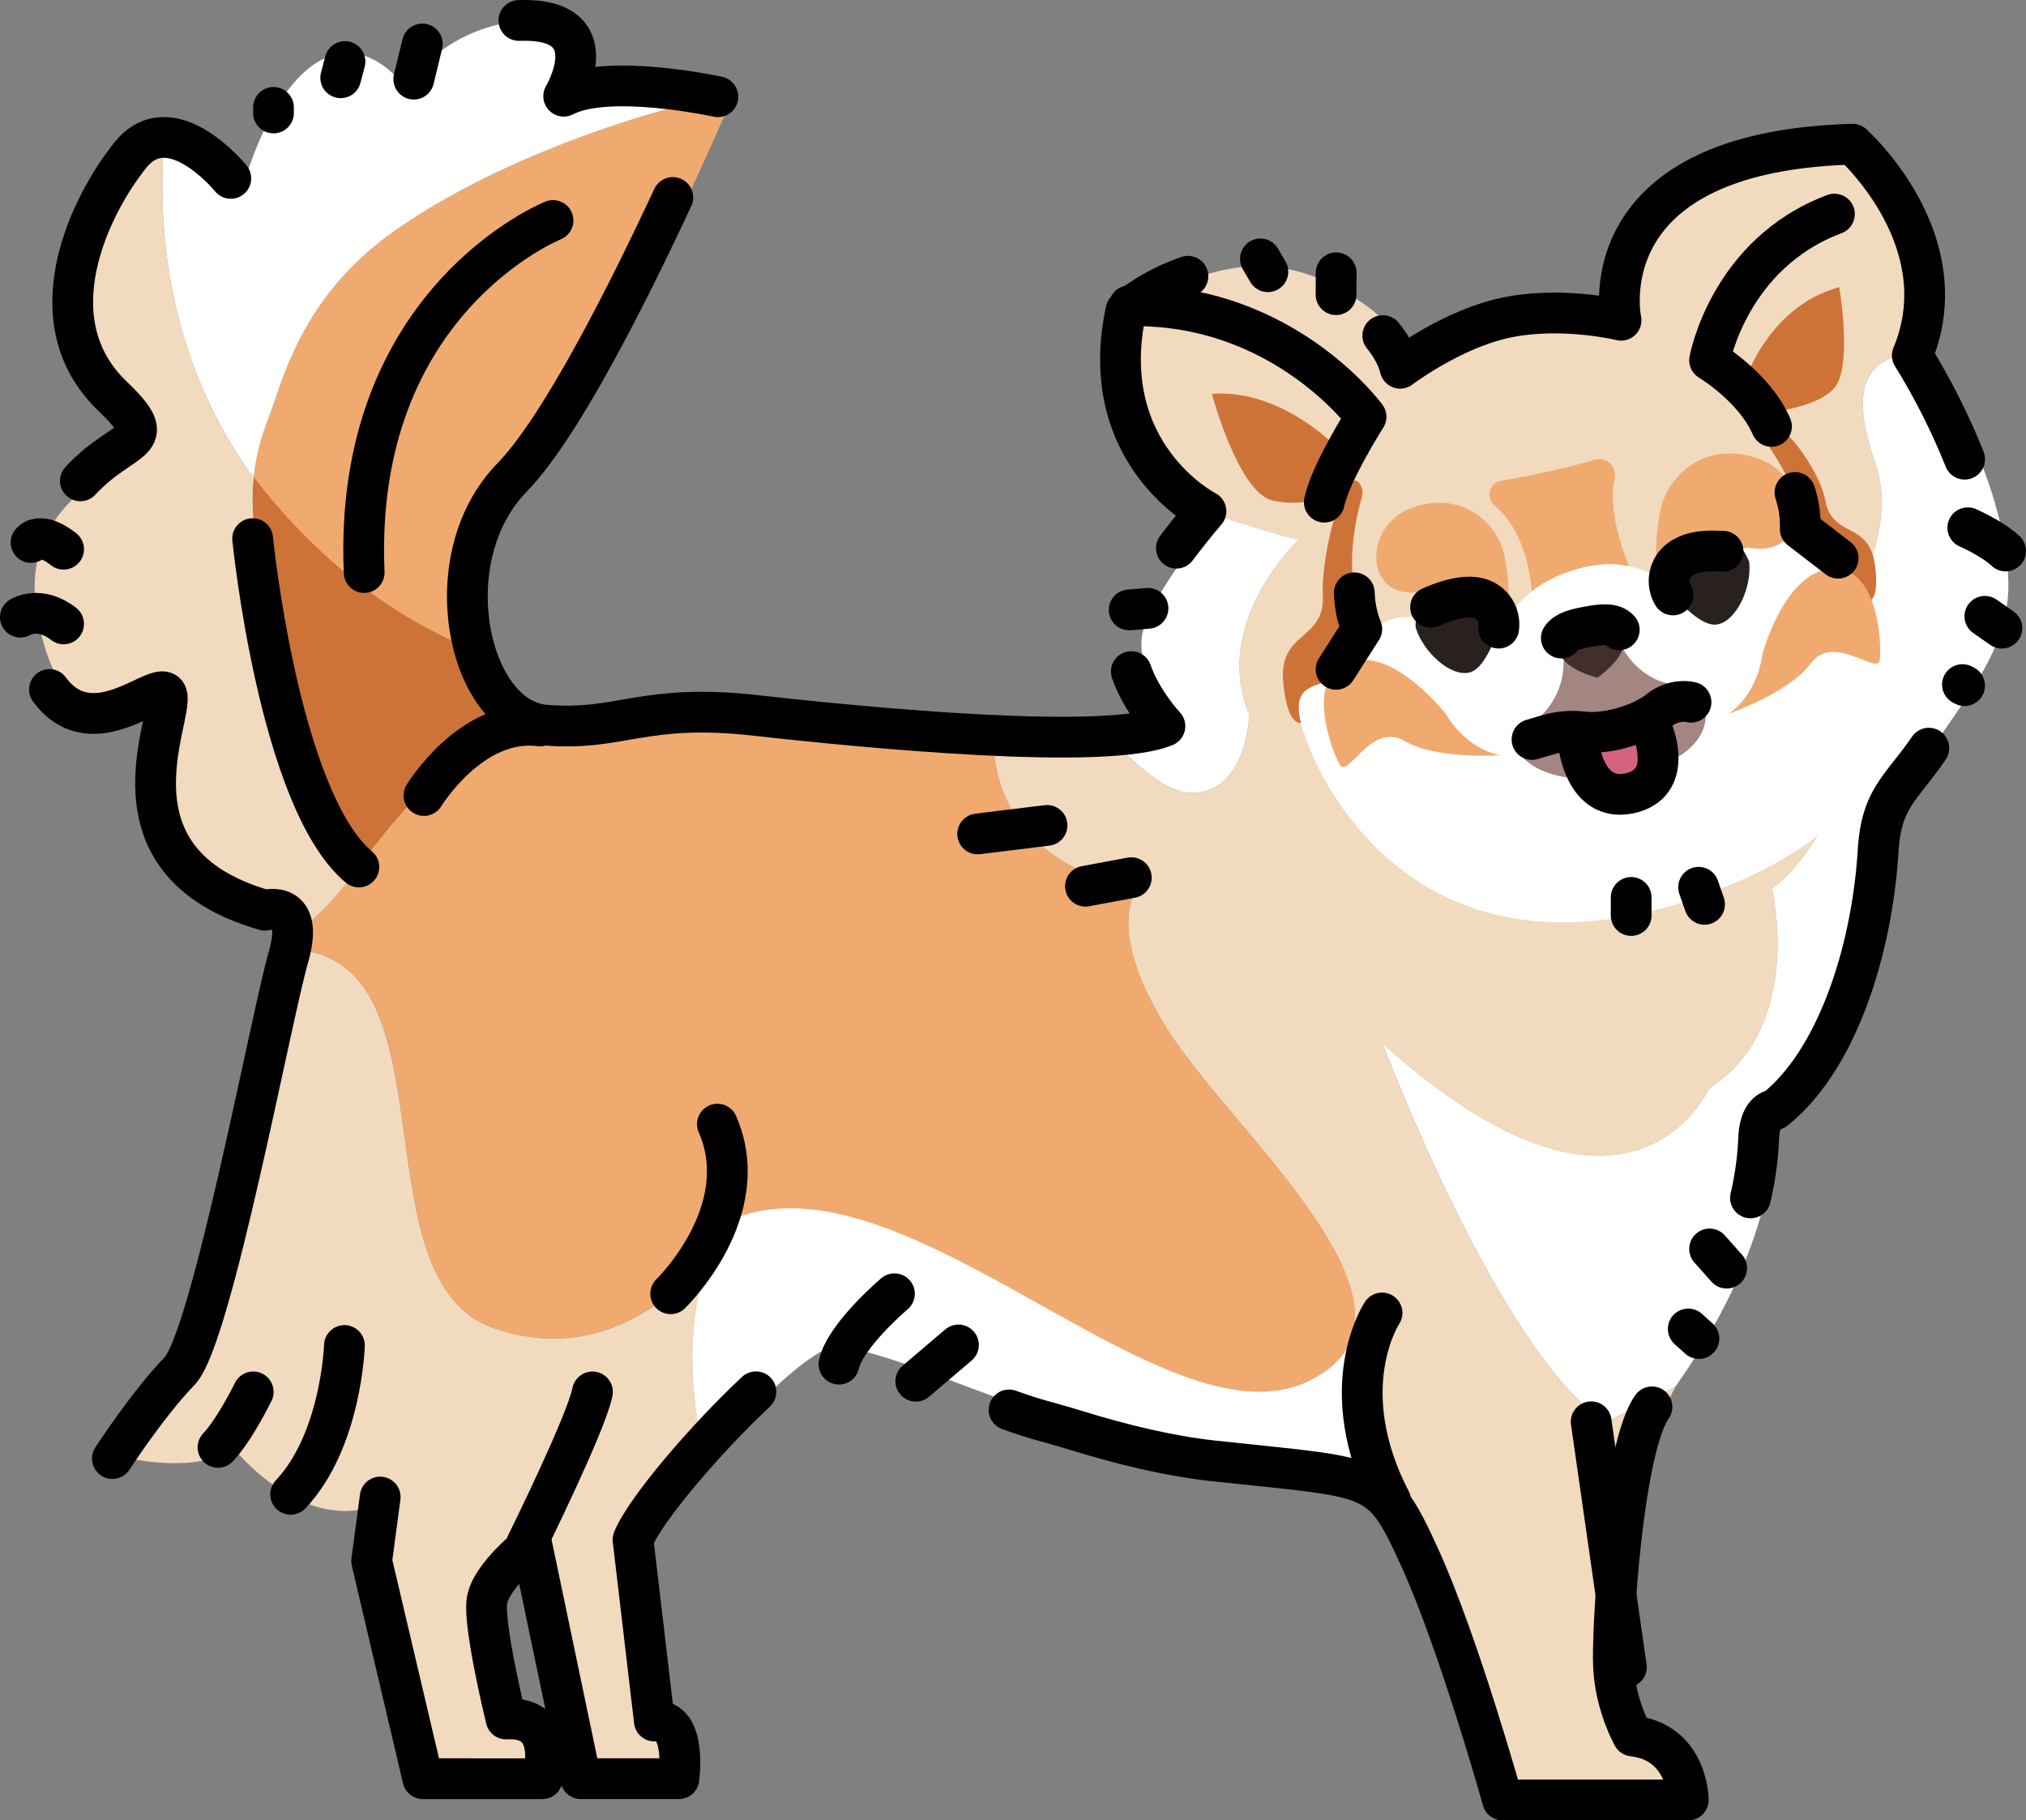 <?xml version="1.0"?>
<svg xmlns="http://www.w3.org/2000/svg" data-name="&#x421;&#x43B;&#x43E;&#x439; 1" id="&#x421;&#x43B;&#x43E;&#x439;_1" viewBox="0 0 2038.24 1831.5"><rect x="0" y="0" width="2038.24" height="1831.5" fill="#808080" stroke="none"/><defs><style>.cls-1{fill:#f2dabf;}.cls-2{fill:#fff;}.cls-3,.cls-6{fill:none;}.cls-4{fill:#f0aa70;}.cls-5{fill:#ce7338;}.cls-6{stroke:#000;stroke-linecap:round;stroke-linejoin:round;stroke-width:41px;}.cls-7{fill:#a38582;}.cls-8{fill:#422e2d;}.cls-9{fill:#292120;}.cls-10{fill:#d3637e;}</style></defs><title/><path class="cls-1" d="M1442,2099.33c-38.58,44.91-114,107.22-216.28,71.21-135.82-47.83-41.51-357.32-189.51-379.34-.46,1.86-1,3.78-1.56,5.8-17.17,59-77.28,383.2-109.49,416.47s-67.62,88-67.62,88,73,17.17,106.27-10.73c0,0,78.36,100.9,163.15,49.38l-8.59,64.4,51.52,219h120.22s19.32-63.33-36.5-60.11c0,0-22.54-92.31-19.32-118.07s45.08-58,45.08-58l49.38,236.14h98.75s8.59-61.18-24.69-58l-21.47-182.48c6.82-17.06,29.91-48,57.89-80.19C1417.84,2217.27,1425,2149.89,1442,2099.33Z" transform="translate(-729.5 -834.52)"/><path class="cls-2" d="M2083.12,2193.12c-7.65,12.17-20.24,22.86-38.9,31.63-143.83,67.62-435.79-259.76-573.19-165.3,0,0-10.06,17.85-29,39.88-17,50.56-24.2,117.94-2.76,203.56,42.44-48.83,96.14-100.52,121.37-110.87,41.86-17.17,237.22,93.38,403.59,111.63,67.23,7.37,107.64,10.37,134.55,17.05-.81-44-2.45-88.39-5.75-107.22A41.94,41.94,0,0,0,2083.12,2193.12Z" transform="translate(-729.5 -834.52)"/><path class="cls-1" d="M2608.28,979.09c-269.42,7.51-232.92,177.11-232.92,177.11s-56.89-14-112.71-3.22-109.49,51.52-109.49,51.52c-10.73-41.86-63.33-71.92-63.33-71.92-112.71-75.14-212.53,14-212.53,14-31.13,144.91,80.5,201.8,80.5,201.8s-1.45,1.67-3.94,4.65c26.9,9,55.79,18,81.76,24.87,0,0-88,82.65-49.38,176,0,0-2.15,76.21-55.82,78.36-26.51,1.06-58.78-27.74-84.66-57.16-33.67,1.32-74.58.34-117.28-1.92.57,139.65,145.59,154.07,145.59,154.07s-35.42,40.79,31.13,144.91c57.91,90.61,229.21,239.33,177.91,321a41.94,41.94,0,0,1,9.94,20.36c3.3,18.83,4.94,63.26,5.75,107.22,39.69,9.86,50,27.74,73.68,79.55,39.72,86.94,83.72,244.73,83.72,244.73H2443s0-58-55.82-64.4c0,0-17.17-30.05-19.32-68.7-2.1-37.79,19.41-235.72,47.47-282.58l-70.55,36.24c-107.34-69.77-224.34-381.05-224.34-381.05,249,224.34,328.46,45.08,328.46,45.08,96.6-61.18,63.33-200.72,63.33-200.72,50.45-37.57,85.87-134.17,85.87-134.17s43.47-78.89,1.61-168c0,0,36.5-66.55,17.17-123.44-17.08-50.28-32.45-115.65,52.4-113.84C2715.29,1074.47,2608.28,979.09,2608.28,979.09Z" transform="translate(-729.5 -834.52)"/><path class="cls-3" d="M1090.42,1706.77c-3.81,5.29-5.89,8.38-6,8.52,4-5.27,6.07-8.44,6.07-8.44Z" transform="translate(-729.5 -834.52)"/><path class="cls-4" d="M1224.39,1495.18c-18.67-55.49-12.07-132.12,35.18-180.65,79.43-81.58,207.16-383.2,207.16-383.2s-2.81-.62-7.7-1.55c-117.8,25.58-248.24,77.15-333.26,137.53-94.43,67.08-111.19,149.36-127.57,191.94a213.25,213.25,0,0,0-13.44,55.43C1018.68,1359.59,1101.09,1453.31,1224.39,1495.18Z" transform="translate(-729.5 -834.52)"/><path class="cls-5" d="M1258.76,1549.1c-15-12.25-26.76-31.33-34.37-53.93-123.3-41.86-205.71-135.58-239.62-180.5-7.29,71.32,23.52,133.37,29.54,223.65,7.36,110.44,73.46,166.25,76.12,168.45C1110.9,1678.29,1181.22,1586.17,1258.76,1549.1Z" transform="translate(-729.5 -834.52)"/><path class="cls-4" d="M1905.21,1872.15c-66.55-104.12-31.13-144.91-31.13-144.91s-145-14.42-145.59-154.07c-80.1-4.23-166.49-12.93-223.12-19.28-114.85-12.88-135.25,16.1-212.53,9.66-12.58-1-24-6.21-34.09-14.45-77.54,37.07-147.85,129.19-168.33,157.67l.09.08s-2.1,3.17-6.07,8.44v0h0a347.34,347.34,0,0,1-46.11,49.76c1.14,6.18.76,14.63-2.06,26.14,148,22,53.68,331.52,189.51,379.34,152.42,53.67,245.27-111.1,245.27-111.1,173.89-64.4,429.35,232.92,573.19,165.3S1971.76,1976.26,1905.21,1872.15Z" transform="translate(-729.5 -834.52)"/><path class="cls-4" d="M1084.44,1715.28l0,0h0Z" transform="translate(-729.5 -834.52)"/><path class="cls-2" d="M1930.44,1632.24c53.67-2.15,55.82-78.36,55.82-78.36-38.64-93.38,49.38-176,49.38-176-26-6.85-54.86-15.89-81.76-24.87-13.91,16.61-60.6,74.12-73.34,112.35-15,45.08,36,99.29,36,99.29-14.41,6-39.44,9.24-70.71,10.46C1871.65,1604.5,1903.93,1633.3,1930.44,1632.24Z" transform="translate(-729.5 -834.52)"/><path class="cls-3" d="M1038.31,1765.07a289.78,289.78,0,0,1-33.4,25.58,130.76,130.76,0,0,1,31.34.56C1039.08,1779.7,1039.45,1771.25,1038.31,1765.07Z" transform="translate(-729.5 -834.52)"/><path class="cls-2" d="M2750,1420.25c-2.15-105.19-81.58-228.63-81.58-228.63.31-.74.58-1.47.88-2.21-84.85-1.8-69.48,63.56-52.4,113.84,19.32,56.89-17.17,123.44-17.17,123.44,41.86,89.09-1.61,168-1.61,168s-35.42,96.6-85.87,134.17c0,0,33.27,139.54-63.33,200.72,0,0-79.43,179.26-328.46-45.08,0,0,117,311.28,224.34,381.05l70.55-36.24c.63-1.06,1.27-2,1.91-2.94,29-40.79,92.72-142.09,96.6-246.88,1.07-29,16.1-29,16.1-29,61.18-48.3,97.68-156.71,104.12-260.83S2752.12,1525.44,2750,1420.25Z" transform="translate(-729.5 -834.52)"/><path class="cls-6" d="M1156,1634.93s47.87-78.91,116.78-70" transform="translate(-729.5 -834.52)"/><path class="cls-5" d="M2099.53,1334.79c-6,21-25,99.77,15,133a16.73,16.73,0,0,1,5.59,17.1c-2.68,10.21-40.11,25.63-49.64,39.61-6.19,9.08-12,28.3-22.35,34.35a16.93,16.93,0,0,1-1.56.81c-6.79,3.09-21,10.57-26-38-5.37-52.6,41.86-41.86,39.72-88-2-42.45,22.38-133.91,37.16-112.44A16.14,16.14,0,0,1,2099.53,1334.79Z" transform="translate(-729.5 -834.52)"/><path class="cls-5" d="M2503.46,1274.59c9,16.23,50.76,66.91,24.18,102.15a14.21,14.21,0,0,0-1.3,15.23c4.2,7.92,38.14,13.4,48.74,23.1,6.88,6.31,15.46,21.05,25.15,24.06a14.38,14.38,0,0,0,1.45.37c6.21,1.24,19.42,4.65,14.09-36.45-5.78-44.53-42.75-26.48-49.94-65.06-6.62-35.48-55.26-95.64-63.31-75A13.71,13.71,0,0,0,2503.46,1274.59Z" transform="translate(-729.5 -834.52)"/><path class="cls-4" d="M2232.94,1342.91c17.17,14.68,33.56,40.85,37.76,87.54,0,0,41.86-37.57,99.82-21.47,0,0-25.25-54-16.68-93a15.93,15.93,0,0,0-19.81-18.87,845.79,845.79,0,0,1-94.1,20.94A14.2,14.2,0,0,0,2232.94,1342.91Z" transform="translate(-729.5 -834.52)"/><path class="cls-5" d="M2482.16,1225.43s22.54-81.58,97.68-102c0,0,14,80.5-5.37,102s-73,24.69-73,24.69S2498.26,1235.09,2482.16,1225.43Z" transform="translate(-729.5 -834.52)"/><path class="cls-5" d="M2077.49,1287.69s-56.89-62.26-128.81-56.89c0,0,26.83,99.82,61.18,107.34s55.82-6.44,55.82-6.44S2057.1,1317.74,2077.49,1287.69Z" transform="translate(-729.5 -834.52)"/><path class="cls-6" d="M2119.89,2155.52s-50.2,75.18,8.71,188.94" transform="translate(-729.5 -834.52)"/><line class="cls-6" x1="1600.78" x2="1636.2" y1="1430.49" y2="1677.37"/><path class="cls-2" d="M1125.78,1067.3c85-60.39,215.46-112,333.26-137.53-25.76-4.94-109.51-18.83-147.4,1,0,0,47.23-79.43-45.08-76.21s-128.81,68.7-128.81,68.7-36.5-54.74-85.87-27.91-75.14,118.07-75.14,118.07-43.79-53.95-82-38.37c-7.08,87,2,219.12,89.93,340.4a213.12,213.12,0,0,1,13.52-56.22C1014.58,1216.66,1031.34,1134.38,1125.78,1067.3Z" transform="translate(-729.5 -834.52)"/><path class="cls-1" d="M894.75,975.06c-6.55,2.67-12.94,7.37-18.91,14.76-40.79,50.45-97.68,166.37-18.25,242.59s-124.51,65.48-89.09,229.7,136.32,48.3,143.83,70.84-69.77,168.52,98.75,216.82c0,0,23.18-6.7,27.23,15.29,33-29.18,52.2-58.23,52.2-58.23s-68.7-55.82-76.21-168.52c-6-89.95-36.6-151.87-29.62-222.86C896.72,1194.18,887.67,1062.08,894.75,975.06Z" transform="translate(-729.5 -834.52)"/><path class="cls-6" d="M779.26,1528.24c44.19,60,111.95-13.06,118.05,5.25,7.51,22.54-69.77,168.52,98.75,216.82,0,0,40.79-11.81,23.61,47.23S942.39,2180.74,910.19,2214s-67.62,88-67.62,88" transform="translate(-729.5 -834.52)"/><path class="cls-6" d="M961.71,1014s-60.11-74.06-100.9-23.61-97.68,166.37-18.25,242.59c51.53,49.44,12.07,37.57-32.2,85.33" transform="translate(-729.5 -834.52)"/><path class="cls-6" d="M1451.71,931.86s-110-24.15-155.1-.54c0,0,47.23-79.43-45.08-76.21" transform="translate(-729.5 -834.52)"/><path class="cls-6" d="M1490,2234.82c-50.48,47.14-111.77,119.06-123.66,148.79l21.47,182.48c33.27-3.22,24.69,58,24.69,58h-98.75l-49.38-236.14s-41.86,32.2-45.08,58,19.32,118.07,19.32,118.07c55.82-3.22,36.5,60.11,36.5,60.11H1154.92l-51.52-219,8.59-64.4" transform="translate(-729.5 -834.52)"/><path class="cls-6" d="M2391.46,2250c-29,40.79-40.79,223.8-38.64,262.44s19.32,68.7,19.32,68.7c55.82,6.44,55.82,64.4,55.82,64.4H2241.18s-44-157.79-83.72-244.73-41.86-78.36-208.24-96.6c-44.67-4.9-91.43-16.45-136.75-30.4-30.79-9.48-39.44-10.4-67.79-20.75" transform="translate(-729.5 -834.52)"/><path class="cls-6" d="M2670,1587.28c-28.62,41.47-47.77,50.52-51,102.93-6.44,104.12-42.94,212.53-104.12,260.83,0,0-15,0-16.1,29a318.07,318.07,0,0,1-8.22,59.7" transform="translate(-729.5 -834.52)"/><path class="cls-6" d="M2120.65,1172.18c7.8,9.68,14.39,20.78,17.49,32.86,0,0,53.67-40.79,109.49-51.52s112.71,3.22,112.71,3.22-36.5-169.59,232.92-177.11c0,0,108.41,96.6,60.11,212.53A675.16,675.16,0,0,1,2706,1296.5" transform="translate(-729.5 -834.52)"/><path class="cls-6" d="M1913,1386.07c16.07-21.42,29.74-37.2,29.74-37.2s-111.63-56.89-80.5-201.8c0,0,24.26-21.65,62.36-34.61" transform="translate(-729.5 -834.52)"/><path class="cls-6" d="M1406.37,1033.18c-44.42,95.46-112.45,231.18-161.82,281.88-79.43,81.58-44,242.59,33.27,249s97.68-22.54,212.53-9.66,352.07,35.42,411.11,10.73c0,0-23.39-24.87-33.82-54.92" transform="translate(-729.5 -834.52)"/><line class="cls-6" x1="424.88" x2="416.29" y1="44.21" y2="79.63"/><line class="cls-6" x1="347.06" x2="342.77" y1="61.92" y2="78.24"/><line class="cls-6" x1="275.14" x2="275.14" y1="108.08" y2="113.66"/><path class="cls-6" d="M750,1455.46s19.28-12.2,43.48,6.78" transform="translate(-729.5 -834.52)"/><path class="cls-6" d="M760.73,1380.32s8.55-12.2,32.75,6.78" transform="translate(-729.5 -834.52)"/><path class="cls-6" d="M983.66,1376.46s26.35,262.76,106.86,330.38" transform="translate(-729.5 -834.52)"/><path class="cls-6" d="M1285.87,1056.37s-201.8,80.5-190,354.22" transform="translate(-729.5 -834.52)"/><path class="cls-6" d="M1076,2188.26s-3,95.57-54.11,149.76" transform="translate(-729.5 -834.52)"/><path class="cls-6" d="M984.25,2234.95s-18.25,37.57-35.42,55.82" transform="translate(-729.5 -834.52)"/><path class="cls-6" d="M1259,2388.44s60.11-121.29,66.55-153.49" transform="translate(-729.5 -834.52)"/><path class="cls-6" d="M1629.35,2136.2s-49.38,41.86-55.82,70.84" transform="translate(-729.5 -834.52)"/><line class="cls-6" x1="964.26" x2="921.32" y1="1353.2" y2="1389.7"/><line class="cls-6" x1="1053.35" x2="983.58" y1="830.46" y2="839.05"/><line class="cls-6" x1="1138.15" x2="1091.99" y1="883.06" y2="891.65"/><line class="cls-6" x1="1136" x2="1154.94" y1="613.64" y2="612.05"/><line class="cls-6" x1="1268.03" x2="1275.54" y1="260.5" y2="273.38"/><line class="cls-6" x1="1344.24" x2="1344.14" y1="274.45" y2="296.46"/><path class="cls-6" d="M1865.5,1142.24c154.57-3.22,238.29,111.63,238.29,111.63s-35.62,55.85-42,85.89" transform="translate(-729.5 -834.52)"/><path class="cls-6" d="M2575,1049.93C2468.74,1089.65,2449.42,1197,2449.42,1197s45.08,26.83,62.26,66.55" transform="translate(-729.5 -834.52)"/><path class="cls-2" d="M2167.12,1457.82s-51.52-16.1-69.77,31.13-67.09,19.86-60.65,64.94S2143,1841.55,2440.3,1736.36s187.84-317.72,135.25-325.24-15-64.43-56.89-55.82c-78.36,16.1-28.44,80-72.45,76.75s-67.62-49.38-143.83-20.39S2248.7,1509.34,2167.12,1457.82Z" transform="translate(-729.5 -834.52)"/><path class="cls-7" d="M2271.9,1561.4s31.67-20.67,30.59-62.57c0,0,38.3,13.86,59.37-12.44,0,0,20.23,41.23,67.19,37.1a3.61,3.61,0,0,1,2.61,6.38c-12.91,10.76-39.36,28.19-74.25,27.19a39.63,39.63,0,0,0-21.92,6C2321.28,1571.84,2293.5,1565.69,2271.9,1561.4Z" transform="translate(-729.5 -834.52)"/><path class="cls-8" d="M2363,1478.2c-3.24-17.85-17.92-16.38-35.77-13.13s-32.1,7-28.86,24.88,38.19,26.44,38.19,26.44S2366.22,1496,2363,1478.2Z" transform="translate(-729.5 -834.52)"/><path class="cls-6" d="M2358.53,1468.16c-6.33-7-17.94-5.53-31.32-3.1-12,2.19-22.42,4.62-26.93,11.44" transform="translate(-729.5 -834.52)"/><path class="cls-7" d="M2259.55,1594.26s25.11,38,114.51,18.21c76.28-16.87,71.39-58.17,71.39-58.17s-66,16.44-102.32,11.15C2343.14,1565.45,2291.65,1598.37,2259.55,1594.26Z" transform="translate(-729.5 -834.52)"/><path class="cls-4" d="M2468.21,1552.81s27.91-16.1,34.35-60.11c0,0,21.47-81.58,68.7-85.87s51.52,74.06,49.38,91.24-46.16-27.91-69.77,4.29C2529.29,1531.77,2468.21,1552.81,2468.21,1552.81Z" transform="translate(-729.5 -834.52)"/><path class="cls-4" d="M2238.88,1594.4s-32-3.91-55.12-41.89c0,0-51.66-66.69-96.8-52.17s-18.46,88.31-9.77,103.28,31.57-43.73,65.89-23.33C2174.43,1598.91,2238.88,1594.4,2238.88,1594.4Z" transform="translate(-729.5 -834.52)"/><line class="cls-6" x1="1641.03" x2="1641.03" y1="902.92" y2="921.11"/><line class="cls-6" x1="1708.88" x2="1714.86" y1="892.69" y2="909.87"/><path class="cls-4" d="M2396.29,1405.76s-3.22-26.83,4.29-60.11,45.08-68.7,98.75-49.38,50.45,102-11.81,89.09" transform="translate(-729.5 -834.52)"/><path class="cls-4" d="M2246.62,1448.69s3-25.28-4-56.63-42.47-64.72-93-46.51-47.53,96.06,11.12,83.93" transform="translate(-729.5 -834.52)"/><path class="cls-9" d="M2153.7,1465.87s-2.15-24.69,15-32.2,71.92,8.59,71.92,8.59v12.88s-12.88,50.45-32.2,55.82S2161.22,1490.56,2153.7,1465.87Z" transform="translate(-729.5 -834.52)"/><path class="cls-6" d="M2168.73,1445.47c9.49-4.15,30.46-12.9,47.32-9.33a27.12,27.12,0,0,1,21.18,30.33v0" transform="translate(-729.5 -834.52)"/><path class="cls-9" d="M2489.28,1400.06s-7.62-23.58-26.37-23.82-62.92,35.88-62.92,35.88l5,11.87s31.49,41.47,51.37,38.9S2492,1425.73,2489.28,1400.06Z" transform="translate(-729.5 -834.52)"/><path class="cls-6" d="M2462.91,1389.12c-10.36-.13-28.49-2-42.63,7.8a27.12,27.12,0,0,0-7.72,36.18l0,0" transform="translate(-729.5 -834.52)"/><path class="cls-6" d="M2092,1431a107.33,107.33,0,0,0,7.51,36.46l-25.86,40.47" transform="translate(-729.5 -834.52)"/><path class="cls-6" d="M2535.33,1330a107.33,107.33,0,0,1,5.32,36.84l38.07,29.28" transform="translate(-729.5 -834.52)"/><path class="cls-6" d="M2709.18,1365.51s24.69,10.73,38.06,23.38" transform="translate(-729.5 -834.52)"/><line class="cls-6" x1="1996.85" x2="2014" y1="620.08" y2="632"/><line class="cls-6" x1="1974.31" x2="1976.46" y1="688.78" y2="689.85"/><line class="cls-6" x1="1719.92" x2="1737.1" y1="1256.6" y2="1275.92"/><line class="cls-6" x1="1698.45" x2="1709.19" y1="1337.1" y2="1346.76"/><path class="cls-6" d="M1404.22,2136.2s85.59-82.65,47-170.67" transform="translate(-729.5 -834.52)"/><path class="cls-10" d="M2317.47,1582.36s5.78,59.83,51.1,50.4,24.06-61.33,24.06-61.33" transform="translate(-729.5 -834.52)"/><path class="cls-6" d="M2317.47,1582.36s5.78,59.83,51.1,50.4,24.06-61.33,24.06-61.33" transform="translate(-729.5 -834.52)"/><path class="cls-6" d="M2430.72,1541.06s-16.14-4.77-32.89,8.66c-14.3,11.47-48.15,24.36-76,21.11a91.53,91.53,0,0,0-36.12,3.28c-5,1.45-10.21,3-14.93,4.41" transform="translate(-729.5 -834.52)"/></svg>
